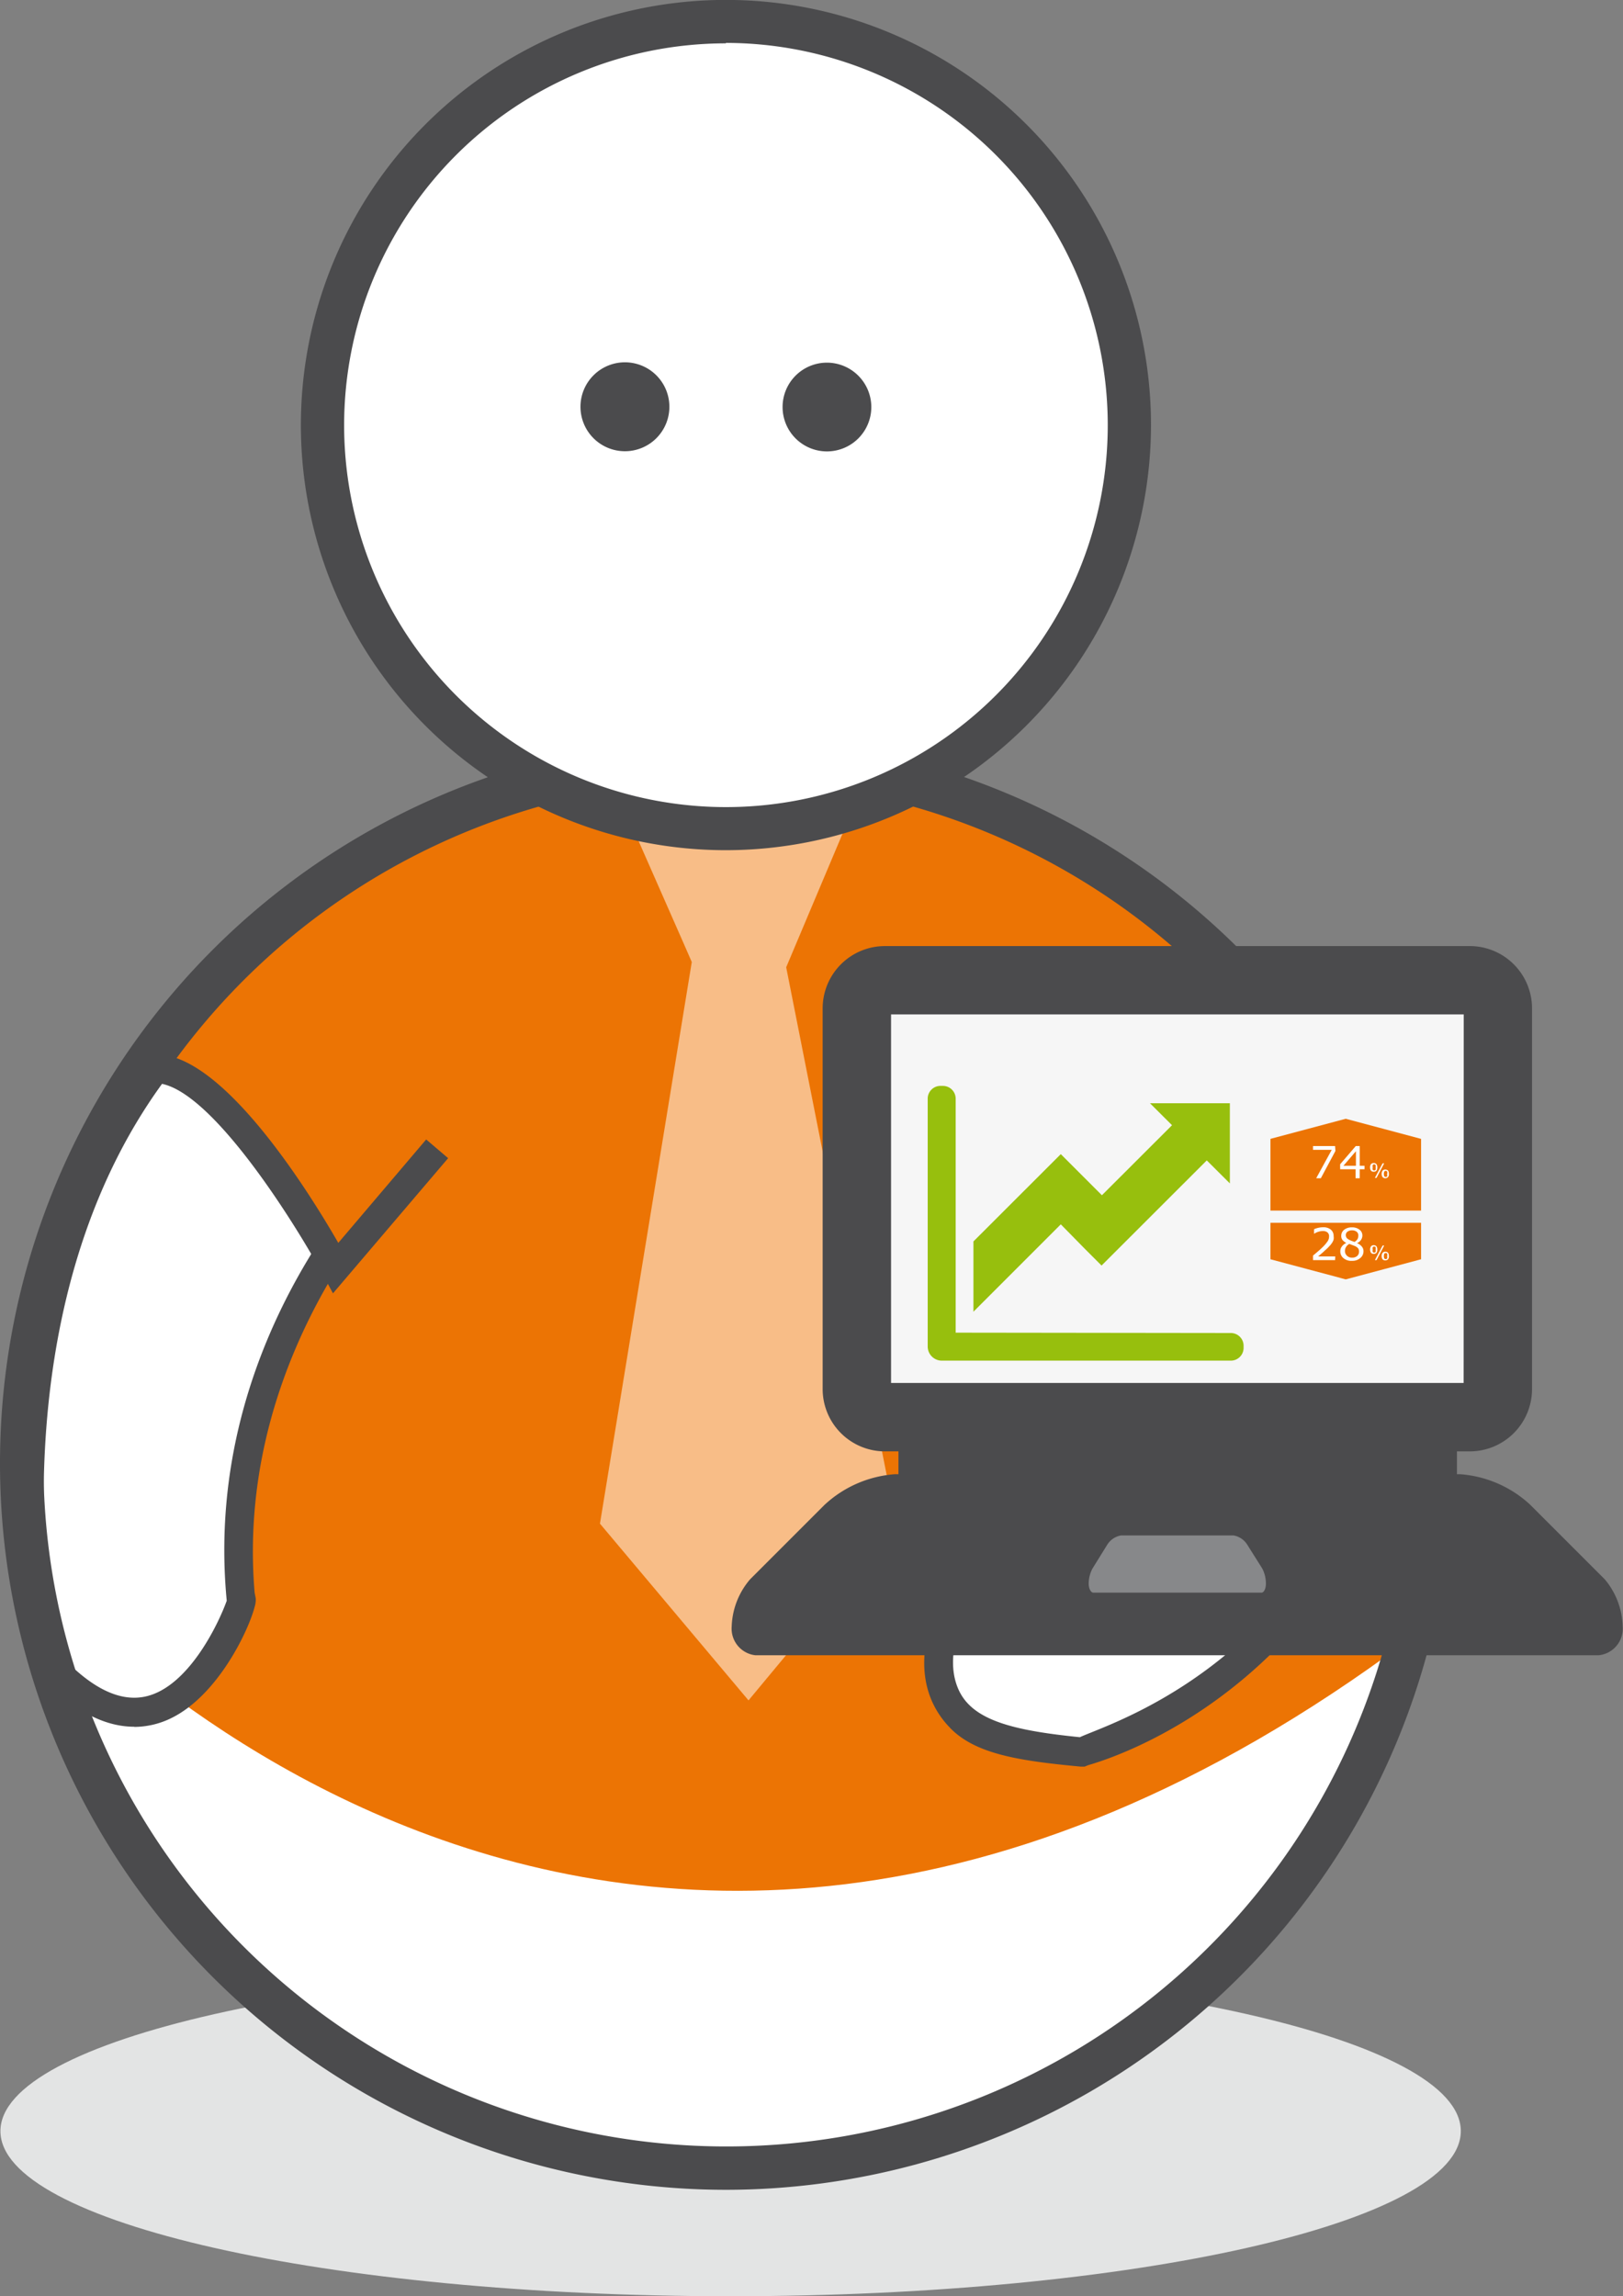 <?xml version="1.0" encoding="UTF-8"?>
<svg xmlns="http://www.w3.org/2000/svg" viewBox="0 0 189.12 267.52">
  <rect x="0" y="0" width="189.12" height="267.52" fill="#808080" stroke="none"/>
  <defs>
    <style>.cls-1{fill:#e3e4e4;}.cls-2{fill:#fff;}.cls-3{fill:#ec7404;}.cls-4{fill:#4b4b4d;}.cls-5{fill:#f8bd87;}.cls-6{fill:#f18f00;}.cls-7{fill:#2e2d30;}.cls-8{fill:#f6f6f6;}.cls-9{fill:#87888a;}.cls-10{fill:#97bf0d;}</style>
  </defs>
  <title>Element 1</title>
  <g id="Ebene_2" data-name="Ebene 2">
    <g id="Ebene_1-2" data-name="Ebene 1">
      <path class="cls-1" d="M.05,248.28c0,10.63,38.1,19.24,85.08,19.24s85.09-8.61,85.09-19.24S132.12,229,85.13,229,.05,237.65.05,248.28Z"></path>
      <path class="cls-2" d="M166.89,170.49A82.1,82.1,0,1,1,84.8,88.4a82.09,82.09,0,0,1,82.09,82.09"></path>
      <path class="cls-3" d="M2.26,181.37S68.8,262,164,191.14c0,0,11.6-81.19-60.43-98.89L58.42,91,45.6,97.74S-5.06,125.82,2.26,181.37"></path>
      <path class="cls-2" d="M47.25,134.75s-22.33,20.94-19.16,51.94c.85-2.57-7.23,24.94-23.22,6.27,0,0-9.55-46.57,18.84-75"></path>
      <path class="cls-4" d="M15.63,201.17c-3.27,0-7.37-1.67-12-7.12l-.29-.32-.08-.43c-.1-.47-9.41-47.79,19.29-76.5l2.38,2.38c-26,26-19.3,68.35-18.46,73,3.78,4.29,7.28,6.14,10.43,5.48,5.07-1.07,8.59-8.57,9.52-11.17-3-31.28,18.78-52.12,19.71-53L48.4,136c-.22.2-21.2,20.31-18.73,49.55l.13.66a2.82,2.82,0,0,1-.11.93l0,0h0c-.71,2.82-4.31,10.4-9.78,13.05a9.85,9.85,0,0,1-4.27,1"></path>
      <path class="cls-3" d="M40.17,146.86s-15.45-23.41-21.21-22c-5.13,1.25-1.78-3.58-1.78-3.58l13.67-15.86L48.66,123.8l-.83,16.84Z"></path>
      <path class="cls-4" d="M38.8,150.68l-1.16-2.16c-3.2-5.89-12.84-21.37-19-22.29a2.53,2.53,0,0,0-2.35.8l-2.37-2.39a5.87,5.87,0,0,1,5.21-1.73c7.6,1.12,16.9,16,20.29,21.89l10.24-12.05,2.56,2.18Z"></path>
      <polygon class="cls-5" points="91.61 112.69 98.61 96.1 73.9 96.82 79.72 110.04 80.61 112.08 69.91 177.51 87.22 198.1 104.42 177.4 91.61 112.69"></polygon>
      <path class="cls-2" d="M141,132.29s-.8,33.69-27.4,50.26c0,0-15.43,20.07,12.48,22.68,0,0,33.27-9,38.47-54.33"></path>
      <path class="cls-4" d="M110.73,201.32a10.43,10.43,0,0,1-2.15-3.16c-3.24-7.45,3.43-16.26,3.72-16.64l.18-.24.26-.16c25.49-15.88,24.91-34.66,24.92-35l3.36.08c0,1.41.56,20.68-26.23,37.59-.93,1.31-5.34,7.95-3.12,13,1.59,3.64,6.36,4.81,14.16,5.6,4.06-1.9,33.14-10.34,37.89-51.79l3.34.38c-5.25,45.75-39.87,54.5-40.29,54.68l-.39.16-.42,0c-7.16-.67-12.26-1.45-15.23-4.49"></path>
      <path class="cls-6" d="M136.31,145.51c4.86-.66,23.8-3.54,28.34,2.71,5.19,7.11-16.63-24.64-16.63-24.64l-12.55,11.25Z"></path>
      <path class="cls-7" d="M134.49,149.11l1.62-11.27,3.35.37-1.13,6.7c5.38-.89,18.93-2.47,27.75,2.36,2.38,1.31.76,4.42-.76,3.45-9.51-6.11-28.33-2.15-28.55-2.1Z"></path>
      <path class="cls-4" d="M84.63,255.12a84.63,84.63,0,1,1,84.63-84.63,84.73,84.73,0,0,1-84.63,84.63m0-164.21a79.58,79.58,0,1,0,79.59,79.58A79.68,79.68,0,0,0,84.63,90.91"></path>
      <path class="cls-2" d="M131.6,49.53a47,47,0,1,1-47-47,47,47,0,0,1,47,47"></path>
      <path class="cls-4" d="M84.59,99.05a49.53,49.53,0,1,1,49.53-49.52A49.58,49.58,0,0,1,84.59,99.05m0-94a44.49,44.49,0,1,0,44.49,44.49A44.54,44.54,0,0,0,84.59,5"></path>
      <path class="cls-2" d="M122.72,48.63c0,18.71-14.63,33.88-32.66,33.88S57.39,67.34,57.39,48.63,72,14.74,90.06,14.74s32.66,15.17,32.66,33.89"></path>
      <path class="cls-4" d="M72.83,42.21A5.18,5.18,0,1,0,78,47.38a5.18,5.18,0,0,0-5.17-5.17"></path>
      <path class="cls-4" d="M96.36,42.25a5.17,5.17,0,1,0,5.17,5.17,5.18,5.18,0,0,0-5.17-5.17"></path>
      <rect class="cls-4" x="104.69" y="167.87" width="65.08" height="5.66"></rect>
      <rect class="cls-8" x="99.92" y="114.01" width="75.08" height="50.4"></rect>
      <path class="cls-4" d="M171.26,110.22H103.12a7.26,7.26,0,0,0-7.26,7.26v44.35a7.26,7.26,0,0,0,7.26,7.26h68.14a7.26,7.26,0,0,0,7.26-7.26V117.48A7.26,7.26,0,0,0,171.26,110.22Zm-.71,50.9H103.83V118.18h66.73Z"></path>
      <path class="cls-4" d="M187,184l-8.68-8.68a13.44,13.44,0,0,0-8.2-3.57H104.29a13.46,13.46,0,0,0-8.21,3.57L87.4,184a8.87,8.87,0,0,0-2.14,5.5A3.12,3.12,0,0,0,88,192.84h98.3a3.11,3.11,0,0,0,2.78-3.36A8.87,8.87,0,0,0,187,184Z"></path>
      <path class="cls-9" d="M147,185.55H127.42c-.31,0-.56-.47-.56-1.05a3.82,3.82,0,0,1,.43-1.74L129,180a2.38,2.38,0,0,1,1.64-1.12h13.08a2.36,2.36,0,0,1,1.64,1.12l1.72,2.73a3.82,3.82,0,0,1,.43,1.74C147.52,185.08,147.27,185.55,147,185.55Z"></path>
      <polygon class="cls-3" points="165.58 132.68 161.2 131.51 156.81 130.34 152.43 131.51 148.04 132.68 148.04 132.68 148.04 141.04 165.59 141.04 165.59 132.68 165.58 132.68"></polygon>
      <polygon class="cls-3" points="148.04 142.46 148.04 146.71 148.04 146.71 152.43 147.88 156.81 149.05 161.2 147.88 165.58 146.71 165.59 146.71 165.59 142.46 148.04 142.46"></polygon>
      <path class="cls-2" d="M155.61,134.09l-1.7,3.18h-.54l1.81-3.31H153v-.44h2.57Z"></path>
      <path class="cls-2" d="M159,136.22h-.56v1.05h-.48v-1.05h-1.8v-.58l1.82-2.12h.46v2.3H159Zm-1-.4v-1.7l-1.46,1.7Z"></path>
      <path class="cls-2" d="M160.49,136a.61.61,0,0,1-.1.39.42.42,0,0,1-.32.12.4.4,0,0,1-.31-.12.59.59,0,0,1-.11-.38.6.6,0,0,1,.11-.39.4.4,0,0,1,.31-.12.38.38,0,0,1,.32.13A.56.56,0,0,1,160.49,136Zm-.2,0a.56.56,0,0,0,0-.27.2.2,0,0,0-.17-.08.18.18,0,0,0-.16.08.48.48,0,0,0,0,.28.46.46,0,0,0,0,.27.18.18,0,0,0,.16.08.2.2,0,0,0,.17-.08A.58.58,0,0,0,160.29,136Zm1-.47-.89,1.7h-.19l.9-1.7Zm.55,1.23a.52.52,0,0,1-.11.38.43.43,0,0,1-.62,0,.57.57,0,0,1-.11-.38.59.59,0,0,1,.11-.38.4.4,0,0,1,.31-.12.42.42,0,0,1,.32.12A.59.59,0,0,1,161.83,136.8Zm-.2,0a.56.56,0,0,0,0-.27.2.2,0,0,0-.17-.08.18.18,0,0,0-.16.08.46.46,0,0,0-.05.27.48.48,0,0,0,.05.28.18.18,0,0,0,.16.08.2.2,0,0,0,.17-.08A.58.58,0,0,0,161.63,136.8Z"></path>
      <path class="cls-2" d="M155.57,146.81H153v-.53l.53-.45c.18-.15.35-.3.5-.45a4.58,4.58,0,0,0,.66-.75,1,1,0,0,0,.18-.59.56.56,0,0,0-.19-.46.81.81,0,0,0-.54-.16,1.57,1.57,0,0,0-.5.08,1.87,1.87,0,0,0-.52.24h0v-.53a2.31,2.31,0,0,1,.47-.16,2.41,2.41,0,0,1,.58-.07,1.34,1.34,0,0,1,.91.28.94.94,0,0,1,.32.75,1.29,1.29,0,0,1,0,.4,1.39,1.39,0,0,1-.16.35,2.26,2.26,0,0,1-.23.31l-.32.34-.56.51-.54.46h2Z"></path>
      <path class="cls-2" d="M158.88,145.76a1,1,0,0,1-.38.81,1.38,1.38,0,0,1-.95.32,1.41,1.41,0,0,1-1-.31,1,1,0,0,1-.37-.81.88.88,0,0,1,.19-.56,1.22,1.22,0,0,1,.51-.4v0a1.41,1.41,0,0,1-.45-.35.76.76,0,0,1-.14-.48.88.88,0,0,1,.34-.71,1.41,1.41,0,0,1,.89-.28,1.37,1.37,0,0,1,.89.27.83.83,0,0,1,.34.69.89.89,0,0,1-.16.5,1,1,0,0,1-.47.38v0a1.32,1.32,0,0,1,.54.37A.81.81,0,0,1,158.88,145.76Zm-.52.05a.6.6,0,0,0-.1-.37,1.05,1.05,0,0,0-.4-.28l-.26-.1-.37-.14a.94.94,0,0,0-.37.34.87.87,0,0,0-.14.48.74.74,0,0,0,.24.56.8.8,0,0,0,.59.22.85.85,0,0,0,.59-.19A.65.65,0,0,0,158.36,145.81Zm-.08-1.88a.54.54,0,0,0-.2-.43.85.85,0,0,0-.54-.16.86.86,0,0,0-.52.15.5.5,0,0,0-.2.41.58.58,0,0,0,.1.32,1.14,1.14,0,0,0,.31.23l.27.12.34.12a1.14,1.14,0,0,0,.35-.34A.93.93,0,0,0,158.28,143.93Z"></path>
      <path class="cls-2" d="M160.49,145.58a.58.58,0,0,1-.1.38.42.42,0,0,1-.32.12.4.4,0,0,1-.31-.12.71.71,0,0,1,0-.76.41.41,0,0,1,.31-.13.41.41,0,0,1,.32.13A.58.58,0,0,1,160.49,145.58Zm-.2,0a.63.63,0,0,0,0-.28.19.19,0,0,0-.17-.07.18.18,0,0,0-.16.07.52.52,0,0,0,0,.28.46.46,0,0,0,0,.27.16.16,0,0,0,.16.08.18.18,0,0,0,.17-.08A.56.56,0,0,0,160.29,145.58Zm1-.47-.89,1.7h-.19l.9-1.7Zm.55,1.23a.54.54,0,0,1-.11.38.46.46,0,0,1-.62,0,.59.59,0,0,1-.11-.38.57.57,0,0,1,.11-.38.37.37,0,0,1,.31-.13.39.39,0,0,1,.32.13A.58.58,0,0,1,161.83,146.34Zm-.2,0a.6.6,0,0,0,0-.28.2.2,0,0,0-.17-.08.18.18,0,0,0-.16.08.5.5,0,0,0-.05.28.46.46,0,0,0,.05.27.18.18,0,0,0,.16.08.2.2,0,0,0,.17-.08A.56.56,0,0,0,161.63,146.34Z"></path>
      <path class="cls-10" d="M126.36,145.44l2,2,12.26-12.25,2.69,2.68v-9.34H134l2.57,2.56-8.17,8.16-2.79-2.79-2-2-10.18,10.17v8.19l10.18-10.18Zm-15,9.82V128a1.49,1.49,0,0,0-1.49-1.49h-.24A1.49,1.49,0,0,0,108.1,128v28.87a1.65,1.65,0,0,0,1.65,1.65h33.67a1.49,1.49,0,0,0,1.49-1.48v-.25a1.49,1.49,0,0,0-1.49-1.49Z"></path>
    </g>
  </g>
</svg>
